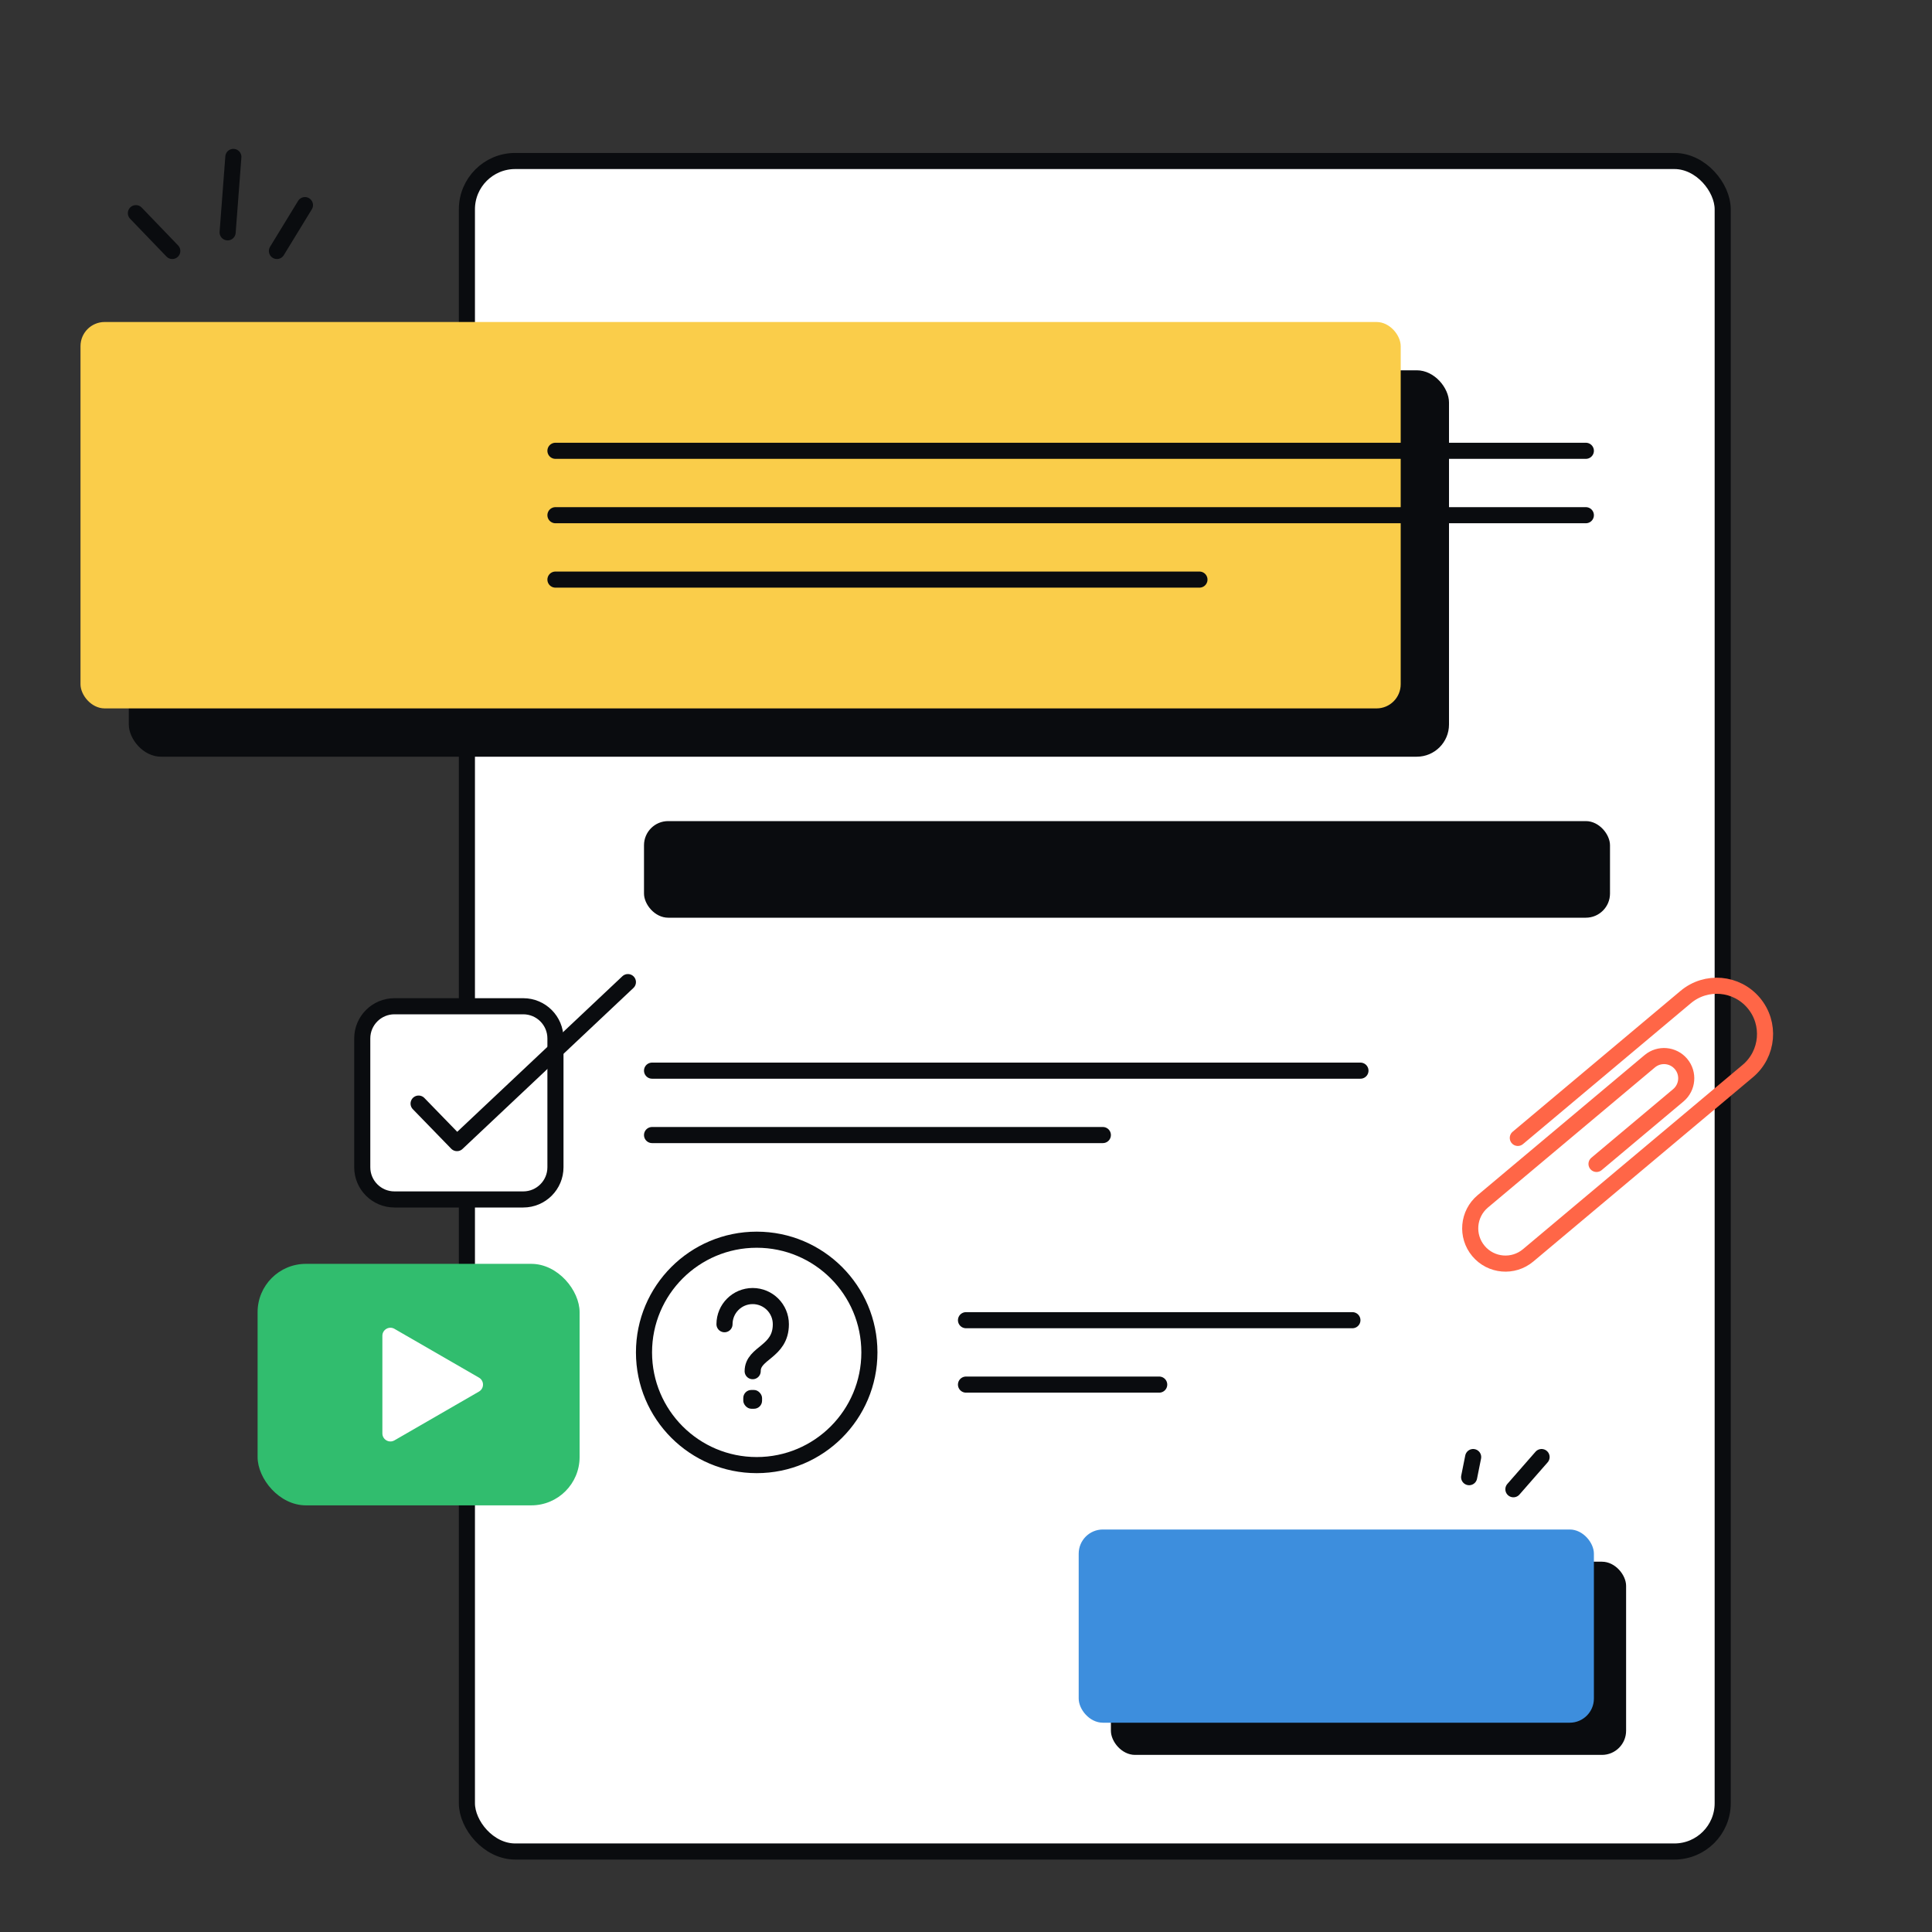 <svg width="240" height="240" viewBox="0 0 240 240" fill="none" xmlns="http://www.w3.org/2000/svg">
<rect x="0" y="0" width="240" height="240" fill="#333333" stroke="none"/>
<rect x="58" y="20" width="156" height="210" rx="6" fill="white" stroke="#0A0C0F" stroke-width="2"/>
<rect x="16" y="46" width="164" height="48" rx="4" fill="#0A0C0F"/>
<rect x="10" y="40" width="164" height="48" rx="3" fill="#FACD4A"/>
<rect x="138" y="194" width="64" height="24" rx="3" fill="#0A0C0F"/>
<rect x="134" y="190" width="64" height="24" rx="3" fill="#3D8EDD"/>
<path d="M69 56H197" stroke="#0A0C0F" stroke-width="2" stroke-linecap="round" stroke-linejoin="round"/>
<path d="M81 133H169" stroke="#0A0C0F" stroke-width="2" stroke-linecap="round" stroke-linejoin="round"/>
<path d="M120 164H168" stroke="#0A0C0F" stroke-width="2" stroke-linecap="round" stroke-linejoin="round"/>
<path d="M69 64H197" stroke="#0A0C0F" stroke-width="2" stroke-linecap="round" stroke-linejoin="round"/>
<path d="M81 141H137" stroke="#0A0C0F" stroke-width="2" stroke-linecap="round" stroke-linejoin="round"/>
<path d="M120 172H144" stroke="#0A0C0F" stroke-width="2" stroke-linecap="round" stroke-linejoin="round"/>
<path d="M69 72H149" stroke="#0A0C0F" stroke-width="2" stroke-linecap="round" stroke-linejoin="round"/>
<path d="M191.5 181L188 185M183 181L182.5 183.5" stroke="#0A0C0F" stroke-width="2" stroke-linecap="round" stroke-linejoin="round"/>
<path d="M28.989 19.492L28.277 28.863M16.881 26.479L21.401 31.177M37.882 25.479L34.401 31.177" stroke="#0A0C0F" stroke-width="2" stroke-linecap="round" stroke-linejoin="round"/>
<rect x="80" y="102" width="120" height="12" rx="3" fill="#0A0C0F"/>
<path d="M65 125C67.209 125 69 126.791 69 129L69 145C69 147.209 67.209 149 65 149L49 149C46.791 149 45 147.209 45 145L45 129C45 126.791 46.791 125 49 125L65 125Z" fill="white" stroke="#0A0C0F" stroke-width="2" stroke-linecap="round" stroke-linejoin="round"/>
<path d="M52 137.092L56.768 142L78 122" stroke="#0A0C0F" stroke-width="2" stroke-linecap="round" stroke-linejoin="round"/>
<circle cx="94" cy="168" r="14" fill="white" stroke="#0A0C0F" stroke-width="2" stroke-linecap="round"/>
<path d="M90 164.5C90 162.567 91.567 161 93.5 161C95.433 161 97 162.567 97 164.5C97 168 93.5 168 93.5 170.333" stroke="#0A0C0F" stroke-width="2" stroke-linecap="round" stroke-linejoin="round"/>
<rect x="92.333" y="172.667" width="2.333" height="2.333" rx="1" fill="#0A0C0F"/>
<rect x="32" y="157" width="40" height="30" rx="6" fill="#31BD6E"/>
<path d="M59.5 171.134C60.167 171.519 60.167 172.481 59.5 172.866L49 178.928C48.333 179.313 47.5 178.832 47.5 178.062L47.5 165.938C47.5 165.168 48.333 164.687 49 165.072L59.5 171.134Z" fill="white"/>
<path d="M188.549 141.356L196.285 134.865L209.404 123.857C211.942 121.727 215.727 122.058 217.857 124.596V124.596C219.987 127.135 219.656 130.919 217.117 133.049L197.324 149.657L189.831 155.945C187.978 157.5 185.215 157.258 183.66 155.405V155.405C182.105 153.552 182.346 150.789 184.2 149.234L204.936 131.834C206.104 130.854 207.845 131.006 208.825 132.174V132.174C209.805 133.342 209.653 135.084 208.485 136.064L198.326 144.588" stroke="#FF6647" stroke-width="2" stroke-linecap="round" stroke-linejoin="round"/>
</svg>
